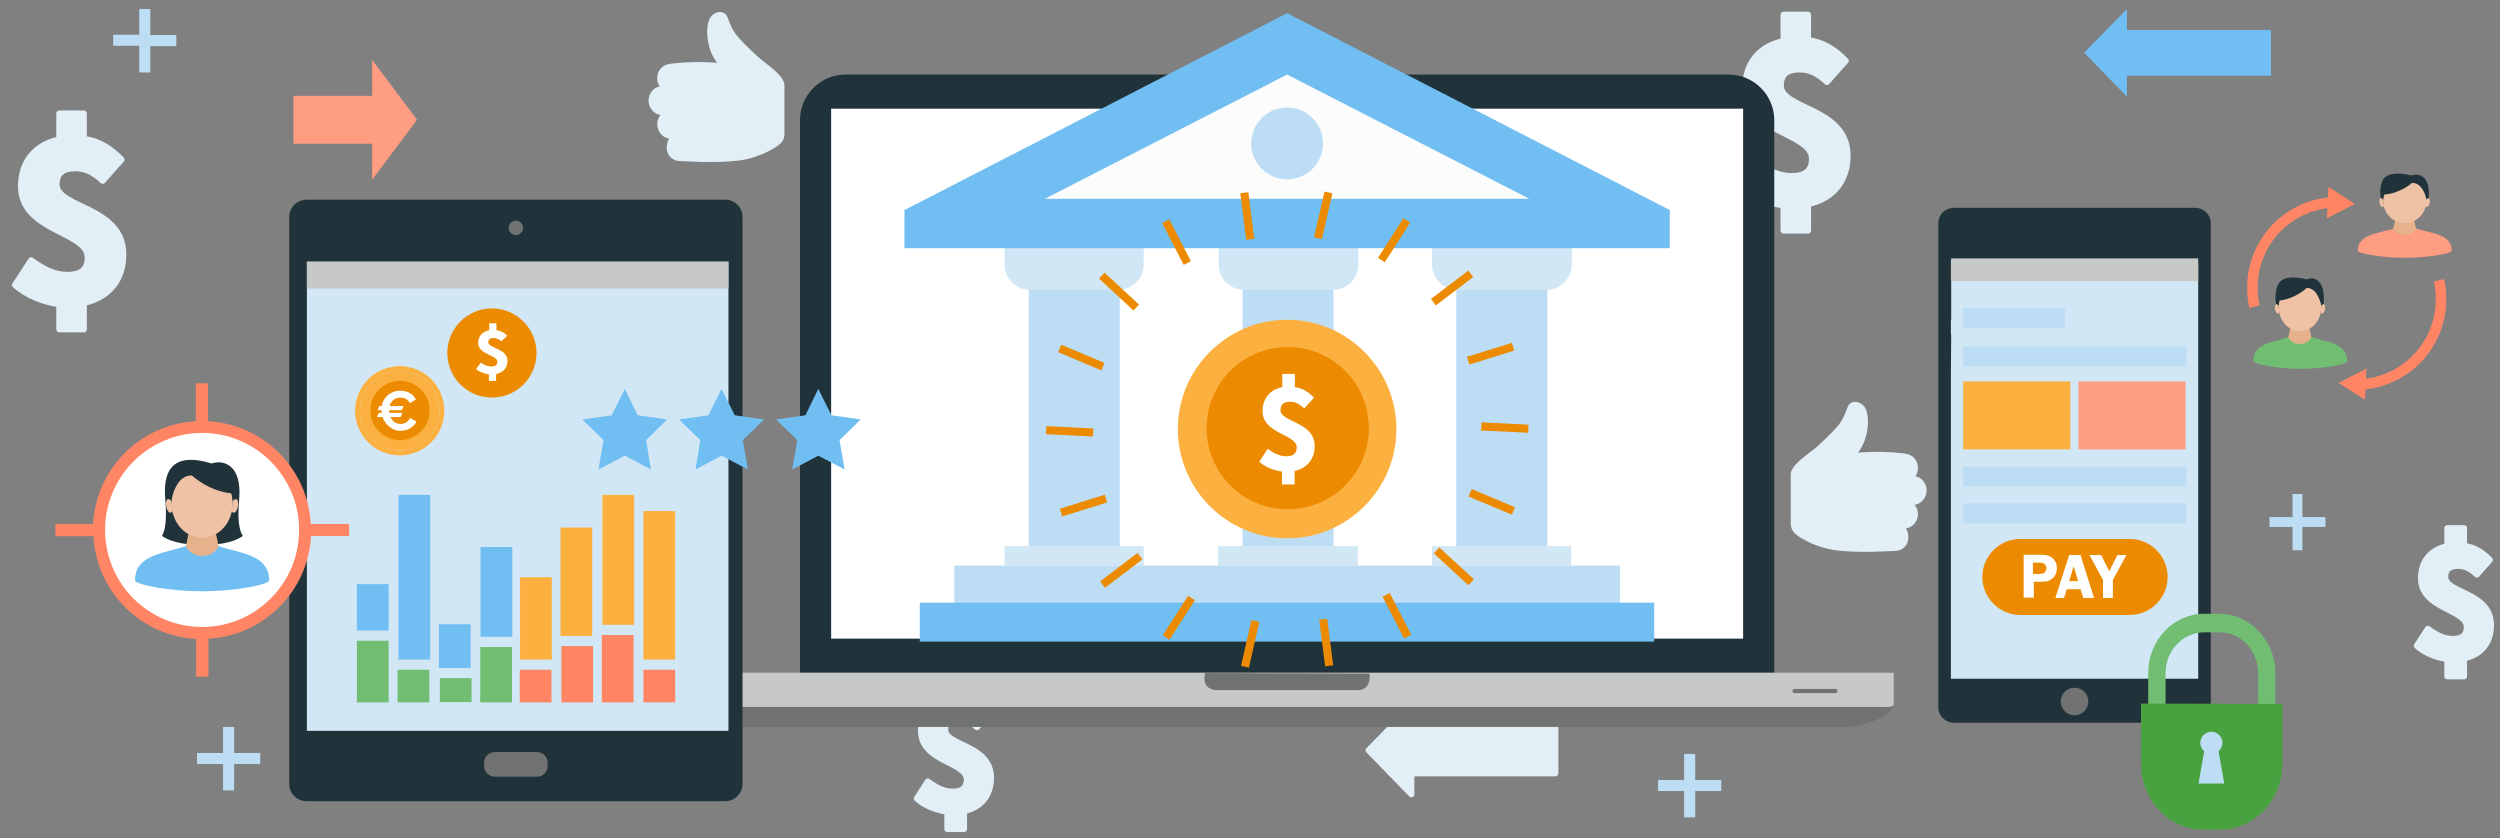 <?xml version="1.0" encoding="utf-8"?>
<!-- Generator: Adobe Illustrator 21.1.0, SVG Export Plug-In . SVG Version: 6.00 Build 0)  -->
<svg version="1.1" xmlns="http://www.w3.org/2000/svg" xmlns:xlink="http://www.w3.org/1999/xlink" x="0px" y="0px"
	 viewBox="0 0 835 280" style="enable-background:new 0 0 835 280;" xml:space="preserve">
<rect x="0" y="0" width="835" height="280" fill="#808080" stroke="none"/>
<style type="text/css">
	.st0{fill:#E2EFF7;stroke:#E2EFF7;stroke-width:2;stroke-linecap:round;stroke-linejoin:round;stroke-miterlimit:10;}
	.st1{fill:#707372;}
	.st2{fill:#C7C9C7;}
	.st3{fill:url(#SVGID_1_);}
	.st4{fill:#21333A;}
	.st5{fill:#FFFFFF;}
	.st6{fill:#D1E7F5;}
	.st7{fill:#BDDDF4;}
	.st8{fill:#70BEF2;}
	.st9{fill:#FCFCFD;}
	.st10{fill-rule:evenodd;clip-rule:evenodd;fill:#21333A;}
	.st11{fill-rule:evenodd;clip-rule:evenodd;fill:#D1E7F5;}
	.st12{fill-rule:evenodd;clip-rule:evenodd;fill:#C7C9C7;}
	.st13{fill-rule:evenodd;clip-rule:evenodd;fill:#707372;}
	.st14{fill:#FBB040;}
	.st15{fill:#FF9D83;}
	.st16{fill:#ED8B00;}
	.st17{fill:#FF8564;}
	.st18{fill:#71BE72;}
	.st19{fill:#48A23F;}
	.st20{fill:#E6B28B;}
	.st21{fill:#EFC2A6;}
	.st22{fill:none;stroke:#FF8564;stroke-width:3.5;stroke-miterlimit:10;}
</style>
<g id="design">
</g>
<g id="color_palette">
	<g>
		<path class="st0" d="M326.3,242.9c-2.1-1.9-3.9-2.9-6.3-2.9c-2.8,0-4.3,1.1-4.3,3.7c0,5.5,15.3,5,15.3,16.1c0,5.6-3.1,9.9-9,11.1
			v6h-5.6v-5.8c-3.4-0.4-7.5-1.9-10.2-4.4l3.7-5.7c3,2.2,5.5,3.4,8.3,3.4c3.2,0,4.7-1.3,4.7-4c0-6-15.3-5.9-15.3-16.3
			c0-5.7,3.4-9.6,8.8-10.7v-6h5.6v5.9c3.7,0.5,6.4,2.4,8.6,4.7L326.3,242.9z"/>
	</g>
	<polygon class="st0" points="457.1,250.6 471.4,236 471.4,243 519.5,243 519.5,258.3 471.4,258.3 471.4,265.3 	"/>
	<g>
		<path class="st0" d="M610.2,27.4c-3-2.8-5.7-4.2-9.2-4.2c-4,0-6.2,1.6-6.2,5.4c0,8,22.3,7.3,22.3,23.4c0,8.1-4.5,14.3-13.2,16.2
			V77h-8.2v-8.4c-5-0.6-10.9-2.8-14.8-6.4l5.4-8.3c4.3,3.2,8,4.9,12.1,4.9c4.7,0,6.8-1.9,6.8-5.8c0-8.7-22.3-8.5-22.3-23.7
			c0-8.3,4.9-14,12.8-15.6V4.9h8.2v8.5c5.4,0.7,9.3,3.5,12.6,6.9L610.2,27.4z"/>
	</g>
	<g>
		<path class="st0" d="M827.3,191.9c-2.1-1.9-3.9-2.9-6.3-2.9c-2.8,0-4.3,1.1-4.3,3.7c0,5.5,15.3,5,15.3,16.1c0,5.6-3.1,9.9-9,11.1
			v6h-5.6v-5.8c-3.4-0.4-7.5-1.9-10.2-4.4l3.7-5.7c3,2.2,5.5,3.4,8.3,3.4c3.2,0,4.7-1.3,4.7-4c0-6-15.3-5.9-15.3-16.3
			c0-5.7,3.4-9.6,8.8-10.7v-6h5.6v5.9c3.7,0.5,6.4,2.4,8.6,4.7L827.3,191.9z"/>
	</g>
	<g>
		<path class="st0" d="M252.5,19.7c-2.8-2.5-6.2-5.8-7.7-7.9c-1.6-2.3-1.9-3.6-2.8-5.8c-0.6-1.6-3.4-1.3-4.3,1.2
			c-1.1,3-0.7,10.9,4.5,15.1c-9.3-1.3-18.3,0-18.3,0c-2.2,0.3-3.4,1.9-3.4,3.8c0,1.9,1.1,3.2,3.4,3.4h2.5v0.3h-5.4
			c-1.9,0-3.4,1.9-3.4,3.8c0,1.9,1.5,3.8,3.4,3.8h5.4v0.3h-2.5c-1.9,0-3.4,1.9-3.4,3.8c0,1.9,1.5,3.8,3.4,3.8h2.5v0.3l0,0
			c-1.9,0-2.7,1.9-2.7,3.8s1.5,3.4,3.4,3.4c1.4,0,12.1,0.9,20.4-0.3c5.4-0.8,10.8-3.7,12.5-5.3c0.7-0.6,1-1.5,1-2.4V28.3
			C260.5,25.4,255,22,252.5,19.7z"/>
	</g>
	<g>
		<path class="st0" d="M599.1,158.3v16.7c0,0.9,0.4,1.7,1,2.4c1.7,1.6,7.1,4.5,12.5,5.3c8.3,1.2,19,0.3,20.4,0.3
			c1.9,0,3.4-1.5,3.4-3.4s-0.8-3.8-2.7-3.8l0,0v-0.3h2.5c1.9,0,3.4-1.9,3.4-3.8s-1.5-3.8-3.4-3.8h-2.5v-0.3h5.4
			c1.9,0,3.4-1.9,3.4-3.8s-1.5-3.8-3.4-3.8h-5.4v-0.3h2.5c2.4-0.2,3.4-1.5,3.4-3.4c0-1.9-1.2-3.5-3.4-3.8c0,0-9.1-1.3-18.3,0
			c5.2-4.2,5.6-12.1,4.5-15.1c-0.9-2.5-3.7-2.8-4.3-1.2c-0.9,2.1-1.1,3.4-2.8,5.8c-1.5,2.1-5,5.4-7.7,7.9
			C605.1,152.1,599.5,155.5,599.1,158.3z"/>
	</g>
	<g>
		<g>
			<g>
				<g>
					<g>
						<path class="st1" d="M227.5,234.2c0,0-2.5,4.7,15.3,8.6h373.7c0,0,12.5-0.8,15.8-6.7l0-3.2L227.5,234.2z"/>
						<path class="st2" d="M227.6,224.7h404.9v10.4c0,0,0.6,1.4-4.2,1H231.4c0,0-3.7,1-4.1-1.4L227.6,224.7z"/>
						<path class="st1" d="M613.7,230.8c0,0.4-0.3,0.7-0.6,0.7h-13.8c-0.3,0-0.6-0.3-0.6-0.7l0,0c0-0.4,0.3-0.7,0.6-0.7h13.8
							C613.4,230.1,613.7,230.4,613.7,230.8L613.7,230.8z"/>
					</g>
					<path class="st1" d="M402.5,224.8c0,0-1.6,5.2,3.6,5.7h47c0,0,5,0.6,4.3-5.5L402.5,224.8z"/>
					<g>
						<linearGradient id="SVGID_1_" gradientUnits="userSpaceOnUse" x1="457.205" y1="225.097" x2="457.205" y2="224.975">
							<stop  offset="2.439020e-02" style="stop-color:#5F6767"/>
							<stop  offset="0.476" style="stop-color:#676B6C"/>
							<stop  offset="0.514" style="stop-color:#717576"/>
							<stop  offset="0.619" style="stop-color:#878A8B"/>
							<stop  offset="0.72" style="stop-color:#949899"/>
							<stop  offset="0.811" style="stop-color:#999C9D"/>
						</linearGradient>
						<path class="st3" d="M457.2,225.1V225h0C457.2,225,457.2,225.1,457.2,225.1z"/>
					</g>
				</g>
			</g>
			<path class="st4" d="M592.6,224.7V40.1c0-8.4-6.9-15.2-15.2-15.2H282.4c-8.4,0-15.2,6.9-15.2,15.2v184.5H592.6z"/>
			<rect x="277.6" y="36.3" class="st5" width="304.6" height="177"/>
		</g>
		<g>
			<g>
				<path class="st6" d="M382,197"/>
				<rect x="343.6" y="85.5" class="st7" width="30.4" height="97.5"/>
				<path class="st6" d="M453.5,197"/>
				<rect x="415" y="85.5" class="st7" width="30.4" height="97.5"/>
				<path class="st6" d="M524.8,197"/>
				<rect x="486.4" y="85.5" class="st7" width="30.4" height="97.5"/>
				<path class="st6" d="M335.5,81.4v6.9c0,4.7,3.8,8.5,8.5,8.5h29.5c4.7,0,8.5-3.8,8.5-8.5v-6.9H335.5z M335.5,81.4"/>
				<path class="st6" d="M407,81.4v6.9c0,4.7,3.8,8.5,8.5,8.5h29.7c4.7,0,8.5-3.8,8.5-8.5v-6.9H407z M407,81.4"/>
				<path class="st6" d="M478.3,81.4v6.9c0,4.7,3.8,8.5,8.5,8.5h29.7c4.7,0,8.5-3.8,8.5-8.5v-6.9H478.3z M478.3,81.4"/>
				<polygon class="st8" points="557.4,70 429.9,4.4 302.4,70 302.1,70 302.1,70.1 302,70.1 302.1,70.1 302.1,82.9 557.7,82.9 
					557.7,70 				"/>
				<path class="st9" d="M349,66.4l80.9-41.5l80.9,41.5H349z M349,66.4"/>
				<rect x="318.7" y="188.9" class="st7" width="222.4" height="13"/>
				<rect x="307.2" y="201.3" class="st8" width="245.3" height="13"/>
				<rect x="335.5" y="182.4" class="st6" width="46.5" height="6.7"/>
				<rect x="406.8" y="182.4" class="st6" width="46.7" height="6.7"/>
				<rect x="478.3" y="182.4" class="st6" width="46.5" height="6.7"/>
			</g>
			<circle class="st7" cx="429.9" cy="47.9" r="12"/>
		</g>
	</g>
	<g>
		<path class="st10" d="M738.4,236.3c0,2.8-2.3,5.1-5.2,5.1h-80.6c-2.8,0-5.2-2.3-5.2-5.1V74.5c0-2.8,2.3-5.1,5.2-5.1h80.6
			c2.8,0,5.2,2.3,5.2,5.1V236.3z"/>
		<polygon class="st11" points="730.1,88.4 727.9,88.4 723.8,88.4 719,88.4 715.1,88.4 714.8,88.4 709.5,88.4 696.2,88.4 
			691.6,88.4 686.8,88.4 682.4,88.4 675.8,88.4 671.6,88.4 658.6,88.4 658.2,88.4 654,88.4 651.7,88.4 651.7,106.7 651.6,106.7 
			651.6,111.7 651.7,111.7 651.6,125.3 651.6,125.3 651.6,141.8 651.6,141.8 651.6,145.9 651.6,145.9 651.6,186.8 651.6,186.8 
			651.6,190.5 651.6,190.5 651.6,209.4 651.6,209.4 651.6,214.4 651.6,214.4 651.6,226.7 651.9,226.7 656.2,226.7 665.7,226.7 
			671,226.7 671,226.7 671.6,226.7 675.1,226.7 675.8,226.7 679.9,226.7 680.5,226.7 684.1,226.7 696.7,226.7 696.9,226.7 
			701.4,226.7 712.5,226.7 717.1,226.7 718.1,226.7 723.6,226.7 734.2,226.7 734.2,215.4 734.2,207.9 734.2,206.1 734.2,203.8 
			734.2,199.3 734.2,197.4 734.2,192.4 734.2,145.9 734.2,141.8 734.2,131 734.2,125.3 734.2,100.9 734.2,96.3 734.2,88.4 		"/>
		<polygon class="st12" points="651.6,86.3 651.6,86.4 651.7,86.4 651.6,87.3 651.6,88.3 651.6,88.3 651.6,88.6 651.6,88.6 
			651.6,91.1 651.6,91.1 651.6,91.4 651.6,91.4 651.6,92.5 651.6,92.5 651.6,92.9 651.6,92.9 651.6,93.7 651.6,93.9 734.2,93.9 
			734.2,86.3 		"/>
		<circle class="st13" cx="692.9" cy="234.3" r="4.6"/>
		<rect x="655.7" y="102.8" class="st7" width="34" height="6.7"/>
		<rect x="655.7" y="115.7" class="st7" width="74.5" height="6.7"/>
		<rect x="655.7" y="168.1" class="st7" width="74.5" height="6.7"/>
		<rect x="655.7" y="155.8" class="st7" width="74.5" height="6.7"/>
		<g>
			<g>
				<rect x="655.7" y="127.4" class="st14" width="35.8" height="22.7"/>
			</g>
			<g>
				<rect x="694.2" y="127.4" class="st15" width="35.8" height="22.7"/>
			</g>
		</g>
		<g>
			<path class="st16" d="M724,192.7c0,7-5.7,12.7-12.7,12.7h-36.5c-7,0-12.7-5.7-12.7-12.7l0,0c0-7,5.7-12.7,12.7-12.7h36.5
				C718.3,180,724,185.7,724,192.7L724,192.7z"/>
			<g>
				<path class="st5" d="M679.3,194.3v5.3h-3.4v-14.3h5.6c1.3,0,2.2,0.1,2.9,0.4c0.7,0.3,1.3,0.7,1.8,1.4c0.5,0.7,0.8,1.5,0.8,2.5
					c0,0.7-0.1,1.4-0.4,2.1c-0.3,0.7-0.7,1.2-1.2,1.6c-0.5,0.4-1,0.6-1.5,0.8c-0.5,0.1-1.2,0.2-2.2,0.2H679.3z M679.1,191.7h2.2
					c0.8,0,1.4-0.2,1.7-0.6c0.3-0.4,0.5-0.8,0.5-1.3c0-0.6-0.2-1-0.6-1.4c-0.4-0.3-0.9-0.5-1.7-0.5h-2.2V191.7z"/>
				<path class="st5" d="M694.9,185.4l4.5,14.3h-3.6l-0.9-2.9h-4.6l-0.9,2.9h-2.9l4.6-14.3H694.9z M691.1,194.1h3l-1.5-5
					L691.1,194.1z"/>
				<path class="st5" d="M710.2,185.4l-4.5,8.3v6h-3.3v-6l-4.5-8.3h3.9l2.7,5.4l2.7-5.4H710.2z"/>
			</g>
		</g>
	</g>
	<g>
		<path class="st10" d="M248,261.9c0,3.1-2.6,5.7-5.8,5.7H102.4c-3.2,0-5.8-2.6-5.8-5.7V72.4c0-3.1,2.6-5.7,5.8-5.7h139.8
			c3.2,0,5.8,2.6,5.8,5.7V261.9z"/>
		<polygon class="st11" points="236.3,87.4 232.6,87.4 225.5,87.4 217.4,87.4 210.7,87.4 210.2,87.4 201.2,87.4 178.5,87.4 
			170.6,87.4 162.5,87.4 155,87.4 143.6,87.4 136.6,87.4 114.4,87.4 113.6,87.4 106.6,87.4 102.5,87.4 102.5,108.2 102.5,108.2 
			102.5,113.8 102.5,113.8 102.5,129.2 102.5,129.2 102.5,147.9 102.5,147.9 102.5,152.5 102.5,152.5 102.5,198.9 102.5,198.9 
			102.5,203.1 102.5,203.1 102.5,224.5 102.5,224.5 102.5,230.1 102.5,230.1 102.5,244.1 103,244.1 110.3,244.1 126.4,244.1 
			135.6,244.1 135.6,244.1 136.6,244.1 142.5,244.1 143.6,244.1 150.6,244.1 151.6,244.1 157.8,244.1 179.2,244.1 179.6,244.1 
			187.3,244.1 206.3,244.1 214.1,244.1 215.8,244.1 225.2,244.1 243.3,244.1 243.3,231.3 243.3,222.7 243.3,220.7 243.3,218.1 
			243.3,213 243.3,210.9 243.3,205.2 243.3,152.5 243.3,147.9 243.3,135.7 243.3,129.2 243.3,101.6 243.3,96.4 243.3,87.4 		"/>
		<polygon class="st12" points="102.5,87.4 102.5,87.5 102.5,87.5 102.5,88.5 102.5,89.8 102.5,89.8 102.5,90.1 102.5,90.1 
			102.5,93.2 102.5,93.2 102.5,93.5 102.5,93.5 102.5,94.9 102.5,94.9 102.5,95.2 102.5,95.2 102.5,96.3 102.5,96.4 243.3,96.4 
			243.3,87.4 		"/>
		<circle class="st13" cx="172.3" cy="76.1" r="2.4"/>
		<path class="st13" d="M179.4,259.4h-14.2c-1.9,0-3.5-1.6-3.5-3.5v-1.2c0-1.9,1.6-3.5,3.5-3.5h14.2c1.9,0,3.5,1.6,3.5,3.5v1.2
			C182.9,257.8,181.3,259.4,179.4,259.4z"/>
	</g>
	<g>
		<g>
			<polygon class="st8" points="126.4,195.1 125,195.1 119.2,195.1 119.2,210.6 125,210.6 126.4,210.6 129.8,210.6 129.8,195.1 			
				"/>
			<polygon class="st8" points="137.8,165.3 136.5,165.3 133.1,165.3 133.1,220.3 136.5,220.3 137.8,220.3 143.7,220.3 143.7,165.3 
							"/>
			<polygon class="st8" points="151.4,208.5 150,208.5 146.6,208.5 146.6,223.1 150,223.1 151.4,223.1 157.2,223.1 157.2,208.5 			
				"/>
			<polygon class="st8" points="165.3,182.7 163.9,182.7 160.5,182.7 160.5,212.7 163.9,212.7 165.3,212.7 171.1,212.7 171.1,182.7 
							"/>
			<polygon class="st14" points="178.4,192.8 177.1,192.8 173.7,192.8 173.7,220.3 177.1,220.3 178.4,220.3 184.3,220.3 
				184.3,192.8 			"/>
			<polygon class="st14" points="192,176.2 190.6,176.2 187.2,176.2 187.2,212.4 190.6,212.4 192,212.4 197.8,212.4 197.8,176.2 			
				"/>
			<polygon class="st14" points="206,165.3 204.6,165.3 201.2,165.3 201.2,208.7 204.6,208.7 206,208.7 211.8,208.7 211.8,165.3 			
				"/>
			<polygon class="st14" points="219.7,170.7 218.3,170.7 214.9,170.7 214.9,220.3 218.3,220.3 219.7,220.3 225.5,220.3 
				225.5,170.7 			"/>
		</g>
		<rect x="214.9" y="223.7" class="st17" width="10.6" height="10.9"/>
		<rect x="201" y="212.1" class="st17" width="10.6" height="22.5"/>
		<rect x="187.5" y="215.8" class="st17" width="10.6" height="18.8"/>
		<rect x="173.6" y="223.7" class="st17" width="10.6" height="10.9"/>
		<rect x="160.4" y="216.1" class="st18" width="10.6" height="18.5"/>
		<rect x="146.9" y="226.5" class="st18" width="10.6" height="8"/>
		<rect x="132.8" y="223.7" class="st18" width="10.6" height="10.9"/>
		<rect x="119.2" y="214" class="st18" width="10.6" height="20.6"/>
	</g>
	<g>
		<g>
			<g>
				<g>
					<g>
						<g id="XMLID_3_">
							<g>
								<path class="st14" d="M133.5,122.3c8.2,0,14.9,6.7,14.9,14.9c0,8.2-6.7,14.9-14.9,14.9s-14.9-6.7-14.9-14.9
									C118.6,129,125.3,122.3,133.5,122.3z M146.8,137.2c0-7.3-6-13.3-13.3-13.3s-13.3,6-13.3,13.3c0,7.3,6,13.3,13.3,13.3
									S146.8,144.5,146.8,137.2z"/>
								<path class="st14" d="M133.5,123.9c7.3,0,13.3,6,13.3,13.3c0,7.3-6,13.3-13.3,13.3s-13.3-6-13.3-13.3
									C120.2,129.9,126.2,123.9,133.5,123.9z"/>
							</g>
							<g>
							</g>
						</g>
					</g>
					<circle class="st16" cx="133.6" cy="137.1" r="9.9"/>
					<g>
						<path class="st5" d="M127.5,135.5c0.1-0.7,0.4-1.3,0.7-1.9c0.4-0.6,0.8-1.1,1.3-1.6c0.5-0.5,1.2-0.8,1.9-1.1
							c0.7-0.3,1.5-0.4,2.4-0.4c1.2,0,2.2,0.3,3.1,0.8c0.9,0.5,1.5,1.2,2,2.1l-2,1.3c-0.2-0.4-0.4-0.7-0.6-0.9
							c-0.2-0.3-0.5-0.5-0.8-0.6c-0.3-0.1-0.6-0.3-0.9-0.3c-0.3-0.1-0.6-0.1-0.9-0.1c-0.5,0-0.9,0.1-1.3,0.2c-0.4,0.1-0.7,0.3-1,0.6
							c-0.3,0.3-0.5,0.5-0.8,0.9c-0.2,0.3-0.4,0.7-0.5,1.1h4.7l-0.6,1.4H130v0.2c0,0.3,0,0.5,0.1,0.7h4.3l-0.6,1.4h-3.4
							c0.3,0.7,0.8,1.2,1.4,1.7c0.6,0.4,1.3,0.6,2,0.6c0.3,0,0.6,0,0.9-0.1c0.3-0.1,0.6-0.2,0.9-0.4c0.3-0.2,0.6-0.4,0.8-0.6
							c0.2-0.3,0.4-0.6,0.6-0.9l2.1,1.2c-0.2,0.5-0.5,0.9-0.9,1.3c-0.4,0.4-0.8,0.7-1.3,1c-0.5,0.3-1,0.5-1.6,0.6
							c-0.6,0.1-1.1,0.2-1.6,0.2c-0.7,0-1.4-0.1-2-0.4c-0.6-0.2-1.2-0.6-1.7-1c-0.5-0.4-1-0.9-1.3-1.4c-0.4-0.6-0.7-1.1-0.9-1.8
							h-1.9l0.6-1.4h1c0-0.3-0.1-0.5-0.1-0.8v-0.1h-1.3l0.6-1.4H127.5z"/>
					</g>
				</g>
			</g>
		</g>
	</g>
	<polygon class="st8" points="696.1,17.6 710.4,3 710.4,10 758.5,10 758.5,25.3 710.4,25.3 710.4,32.3 	"/>
	<polygon class="st15" points="124.3,60 124.3,48 98,48 98,32 124.3,32 124.3,20 139.3,40 	"/>
	<g>
		<polygon class="st8" points="208.7,129.9 213,138.7 222.8,140.1 215.8,147 217.4,156.8 208.7,152.2 199.9,156.8 201.6,147 
			194.5,140.1 204.3,138.7 		"/>
		<polygon class="st8" points="241,129.9 245.4,138.7 255.2,140.1 248.1,147 249.8,156.8 241,152.2 232.3,156.8 233.9,147 
			226.8,140.1 236.6,138.7 		"/>
		<polygon class="st8" points="273.3,129.9 277.7,138.7 287.5,140.1 280.4,147 282.1,156.8 273.3,152.2 264.6,156.8 266.3,147 
			259.2,140.1 269,138.7 		"/>
	</g>
	<g>
		<path class="st7" d="M46.5,24.1v-8.8h-8.7v-3.7h8.7V3h3.7v8.7h8.7v3.7h-8.7v8.8H46.5z"/>
	</g>
	<g>
		<path class="st7" d="M765.7,183.8V176h-7.7v-3.3h7.7V165h3.3v7.7h7.7v3.3H769v7.8H765.7z"/>
	</g>
	<g>
		<path class="st7" d="M562.5,273v-8.8h-8.7v-3.7h8.7v-8.7h3.7v8.7h8.7v3.7h-8.7v8.8H562.5z"/>
	</g>
	<g>
		<path class="st7" d="M74.5,264v-8.8h-8.7v-3.7h8.7v-8.7h3.7v8.7h8.7v3.7h-8.7v8.8H74.5z"/>
	</g>
	<g>
		<path class="st18" d="M741.3,205l-5.2,0c-10.2,0-18.6,8.9-18.6,19.8l0,15l5.8,0l0-15c0-7.5,5.8-13.6,12.9-13.6l5.2,0
			c7.1,0,12.8,6.1,12.8,13.6l0,15l5.8,0l0-15C759.9,213.9,751.5,205,741.3,205z"/>
		<path class="st19" d="M715.1,235l0,20.1c0,12.1,9.3,22,20.7,22l5.8,0c11.4,0,20.7-9.9,20.7-21.9l0-20.1L715.1,235z"/>
		<path class="st7" d="M742.9,261.7l-1.9-10.8c0.8-0.7,1.3-1.7,1.3-2.8c0-2-1.7-3.7-3.7-3.7c-2,0-3.7,1.7-3.7,3.7
			c0,1.1,0.5,2.1,1.3,2.8l-1.9,10.8L742.9,261.7z"/>
	</g>
	<g>
		<g>
			<g>
				<g>
					<g>
						<g>
							<path class="st14" d="M429.9,106.8c-20.1,0-36.5,16.4-36.5,36.5c0,20.1,16.4,36.5,36.5,36.5c20.1,0,36.5-16.4,36.5-36.5
								C466.4,123.2,450,106.8,429.9,106.8z"/>
						</g>
						<circle class="st16" cx="430.1" cy="143" r="27.1"/>
					</g>
				</g>
			</g>
		</g>
		<g>
			<g>
				
					<rect x="415.3" y="64.2" transform="matrix(0.992 -0.125 0.125 0.992 -5.742 52.76)" class="st16" width="2.7" height="15.7"/>
				<rect x="391.6" y="73" transform="matrix(0.889 -0.458 0.458 0.889 6.593 188.965)" class="st16" width="2.7" height="15.7"/>
				
					<rect x="372.4" y="89.4" transform="matrix(0.679 -0.734 0.734 0.679 48.591 305.683)" class="st16" width="2.7" height="15.7"/>
				
					<rect x="360" y="111.4" transform="matrix(0.388 -0.921 0.921 0.388 111.127 405.95)" class="st16" width="2.7" height="15.7"/>
				
					<rect x="355.9" y="136.3" transform="matrix(4.927084e-02 -0.999 0.999 4.927084e-02 195.651 493.845)" class="st16" width="2.7" height="15.7"/>
				
					<rect x="354" y="167.6" transform="matrix(0.955 -0.297 0.297 0.955 -33.844 114.984)" class="st16" width="15.7" height="2.7"/>
				
					<rect x="366.8" y="189.3" transform="matrix(0.796 -0.605 0.605 0.796 -39.064 265.404)" class="st16" width="15.7" height="2.7"/>
				
					<rect x="497.1" y="159.9" transform="matrix(0.387 -0.922 0.922 0.387 150.694 562.285)" class="st16" width="2.7" height="15.7"/>
				
					<rect x="501.2" y="135" transform="matrix(4.854929e-02 -0.999 0.999 4.854929e-02 335.504 637.921)" class="st16" width="2.7" height="15.7"/>
				
					<rect x="490.1" y="116.7" transform="matrix(0.955 -0.296 0.296 0.955 -12.617 152.783)" class="st16" width="15.7" height="2.7"/>
				
					<rect x="477.3" y="94.9" transform="matrix(0.796 -0.605 0.605 0.796 40.581 313.091)" class="st16" width="15.7" height="2.7"/>
				
					<rect x="457.8" y="78.9" transform="matrix(0.541 -0.841 0.841 0.541 146.222 428.44)" class="st16" width="15.7" height="2.7"/>
				
					<rect x="434" y="70.4" transform="matrix(0.222 -0.975 0.975 0.222 273.912 486.796)" class="st16" width="15.7" height="2.7"/>
			</g>
			<g>
				
					<rect x="441.6" y="206.8" transform="matrix(0.992 -0.126 0.126 0.992 -23.508 57.483)" class="st16" width="2.7" height="15.7"/>
				
					<rect x="465.2" y="198" transform="matrix(0.889 -0.458 0.458 0.889 -42.477 236.325)" class="st16" width="2.7" height="15.7"/>
				
					<rect x="484.4" y="181.6" transform="matrix(0.678 -0.735 0.735 0.678 17.003 417.741)" class="st16" width="2.7" height="15.7"/>
				
					<rect x="386" y="205.1" transform="matrix(0.541 -0.841 0.841 0.541 7.032 425.87)" class="st16" width="15.7" height="2.7"/>
				
					<rect x="409.8" y="213.5" transform="matrix(0.221 -0.975 0.975 0.221 115.782 574.778)" class="st16" width="15.7" height="2.7"/>
			</g>
		</g>
		<g>
			<path class="st5" d="M435.6,136.4c-1.5-1.4-2.9-2.2-4.7-2.2c-2.1,0-3.2,0.8-3.2,2.8c0,4.1,11.4,3.8,11.4,12
				c0,4.1-2.3,7.3-6.7,8.3v4.5h-4.2v-4.3c-2.5-0.3-5.6-1.4-7.6-3.3l2.8-4.3c2.2,1.6,4.1,2.5,6.2,2.5c2.4,0,3.5-1,3.5-3
				c0-4.4-11.4-4.4-11.4-12.1c0-4.2,2.5-7.2,6.6-8v-4.4h4.2v4.4c2.8,0.4,4.7,1.8,6.4,3.5L435.6,136.4z"/>
		</g>
	</g>
	<g>
		<path class="st0" d="M34.3,60.4c-3-2.8-5.7-4.2-9.2-4.2c-4,0-6.2,1.6-6.2,5.4c0,8,22.3,7.3,22.3,23.4c0,8.1-4.5,14.3-13.2,16.2
			v8.8h-8.2v-8.4C14.9,101,9,98.8,5,95.2l5.4-8.3c4.3,3.2,8,4.9,12.1,4.9c4.7,0,6.8-1.9,6.8-5.8C29.3,77.2,7,77.4,7,62.2
			c0-8.3,4.9-14,12.8-15.6v-8.7H28v8.5c5.4,0.7,9.3,3.5,12.6,6.9L34.3,60.4z"/>
	</g>
	<g>
		<g id="XMLID_18_">
			<g>
				<path class="st16" d="M164.3,104.6c7.3,0,13.3,6,13.3,13.3s-6,13.3-13.3,13.3c-7.3,0-13.3-6-13.3-13.3S157,104.6,164.3,104.6z"
					/>
				<path class="st16" d="M177.6,117.9c0-7.3-6-13.3-13.3-13.3c-7.3,0-13.3,6-13.3,13.3s6,13.3,13.3,13.3
					C171.6,131.2,177.6,125.3,177.6,117.9z M164.3,103c8.2,0,14.9,6.7,14.9,14.9c0,8.2-6.7,14.9-14.9,14.9
					c-8.2,0-14.9-6.7-14.9-14.9C149.4,109.7,156.1,103,164.3,103z"/>
			</g>
			<g>
			</g>
		</g>
		<path class="st16" d="M164.3,104.3c-7.5,0-13.7,6.1-13.7,13.7c0,7.5,6.1,13.7,13.7,13.7s13.7-6.1,13.7-13.7
			C178,110.4,171.8,104.3,164.3,104.3z"/>
		<g>
			<path class="st5" d="M167.5,114c-0.9-0.7-1.6-1.1-2.6-1.1c-1.2,0-1.8,0.4-1.8,1.4c0,2.1,6.4,2,6.4,6.3c0,2.2-1.3,3.8-3.8,4.3v2.3
				h-2.4V125c-1.4-0.2-3.1-0.7-4.3-1.7l1.6-2.2c1.2,0.9,2.3,1.3,3.5,1.3c1.4,0,2-0.5,2-1.6c0-2.3-6.4-2.3-6.4-6.3
				c0-2.2,1.4-3.7,3.7-4.2V108h2.4v2.3c1.6,0.2,2.7,0.9,3.6,1.8L167.5,114z"/>
		</g>
	</g>
	<g>
		<path class="st17" d="M116.5,175h-12.7c-1-18.5-15.8-33.3-34.3-34.3V128h-4.1v12.7c-18.5,1-33.3,15.8-34.3,34.3H18.5v4.1h12.7
			c1,18.5,15.8,33.3,34.3,34.3V226h4.1v-12.7c18.5-1,33.3-15.8,34.3-34.3h12.7V175z"/>
		<g id="XMLID_1_">
			<g>
				<path class="st5" d="M67.5,144.6c17.8,0,32.4,14.5,32.4,32.4s-14.5,32.4-32.4,32.4S35.1,194.9,35.1,177S49.7,144.6,67.5,144.6z"
					/>
			</g>
			<g>
			</g>
		</g>
		<g>
			<path class="st4" d="M79.9,166.7c1-12.2-6-13.1-9.2-11.9c-14.1-4.3-16.2,3.6-15.5,11.9c0.3,3.4,0.6,9.4-1.1,12.3
				c3.6,2.5,9.2,3,13.5,3c4.2,0,9.9-0.4,13.5-3C79.2,176.1,79.6,170.1,79.9,166.7z"/>
			<path id="XMLID_238_" class="st8" d="M73,182.4l-5.5,0.2l-5.5-0.2c-7,2.4-16.9,2.8-16.9,11.4c0,1.5,11.6,3.7,22.4,3.7
				c10.8,0,22.4-2.2,22.4-3.7C89.9,185.2,80,184.8,73,182.4z"/>
			<path id="XMLID_236_" class="st20" d="M73,182.4l-0.9-4.4h-4.5H63l-0.9,4.4c0,0,1.3,3.3,5.5,3.3C71.7,185.7,73,182.4,73,182.4z"
				/>
			<ellipse id="XMLID_234_" class="st21" cx="67.5" cy="168.2" rx="10.2" ry="11.4"/>
			<path id="XMLID_233_" class="st4" d="M60.7,157.6c2.7-2.3,9.2-3.5,13.1-0.5c3.6,2.8,3.7,7.7,3.7,7.7c-7.9-0.7-13.4-6-13.4-6
				c-5.2-0.2-6.7,7.4-6.7,7.4S56.4,161.2,60.7,157.6z"/>
			<path id="XMLID_232_" class="st21" d="M77.7,167.4c0,0,1.1-1.3,1.6-0.4c0.7,1.3-0.1,4-1,4.2c-0.4,0.1-0.9-0.2-0.9-0.2L77.7,167.4
				z"/>
			<path id="XMLID_226_" class="st21" d="M57.3,167.4c0,0-1.1-1.3-1.6-0.4c-0.7,1.3,0.1,4,1,4.2c0.4,0.1,0.9-0.2,0.9-0.2L57.3,167.4
				z"/>
		</g>
	</g>
	<g>
		<g id="XMLID_2_">
			<g id="XMLID_5_">
				<path id="XMLID_16_" class="st15" d="M807,76.4l-3.8,0.1l-3.8-0.1c-4.9,1.5-11.9,1.8-11.9,7.3c0,1,8.1,2.4,15.7,2.4
					c7.6,0,15.7-1.4,15.7-2.4C818.9,78.2,812,77.9,807,76.4z"/>
				<path id="XMLID_14_" class="st20" d="M807,76.4l-0.7-2.8h-3.2H800l-0.7,2.8c0,0,0.9,2.1,3.8,2.1C806.1,78.5,807,76.4,807,76.4z"
					/>
				<path id="XMLID_13_" class="st4" d="M805.4,58.6c0,0-7.9-2.2-9.6,1.7c-1,2.1-1,4.8-0.3,6.8c0.9,2.6,3.8,4.6,7.7,4.6l0,0h0l0,0h0
					c4,0,7.7-2.2,8-5.5C811.8,58.4,807.7,57.8,805.4,58.6z"/>
				<ellipse id="XMLID_11_" class="st21" cx="803.2" cy="67.2" rx="7.2" ry="7.3"/>
				<path id="XMLID_10_" class="st4" d="M808,60.4c-1.9-1.5-6.5-2.3-9.2-0.3c-2.5,1.8-2.6,4.9-2.6,4.9c5.6-0.4,9.4-3.9,9.4-3.9
					c3.6-0.1,4.7,4.8,4.7,4.8S811,62.7,808,60.4z"/>
				<path id="XMLID_9_" class="st21" d="M810.3,66.7c0,0,0.8-0.9,1.1-0.3c0.5,0.8-0.1,2.5-0.7,2.7c-0.3,0.1-0.6-0.1-0.6-0.1
					L810.3,66.7z"/>
				<path id="XMLID_8_" class="st21" d="M796,66.7c0,0-0.8-0.9-1.1-0.3c-0.5,0.8,0.1,2.5,0.7,2.7c0.3,0.1,0.6-0.1,0.6-0.1L796,66.7z
					"/>
			</g>
		</g>
		<g>
			<g>
				<path class="st22" d="M753,102.4c-0.5-2-0.7-4.2-0.7-6.4c0-15.1,11.8-27.5,26.7-28.4"/>
				<g>
					<polygon class="st17" points="777.2,72.9 786.5,68.1 777.7,62.4 					"/>
				</g>
			</g>
		</g>
		<g>
			<g>
				<path class="st22" d="M814.6,93.6c0.5,2,0.7,4.2,0.7,6.4c0,15.1-11.8,27.5-26.7,28.4"/>
				<g>
					<polygon class="st17" points="790.4,123.1 781.1,127.9 789.9,133.5 					"/>
				</g>
			</g>
		</g>
		<g id="XMLID_336_">
			<g id="XMLID_337_">
				<path id="XMLID_346_" class="st18" d="M772,112.6l-3.8,0.1l-3.8-0.1c-4.9,1.7-11.8,1.9-11.8,8c0,1,8.1,2.6,15.7,2.6
					c7.5,0,15.7-1.5,15.7-2.6C783.8,114.5,776.9,114.2,772,112.6z"/>
				<path id="XMLID_344_" class="st20" d="M772,112.6l-0.7-3.1h-3.2H765l-0.7,3.1c0,0,0.9,2.3,3.8,2.3
					C771.1,114.9,772,112.6,772,112.6z"/>
				<path id="XMLID_343_" class="st4" d="M770.4,93.3c0,0-7.8-2.3-9.6,1.9c-1,2.3-1,5.3-0.3,7.4c0.9,2.9,3.7,5,7.7,5l0,0h0l0,0h0
					c4,0,7.6-2.4,7.9-6C776.8,93,772.6,92.4,770.4,93.3z"/>
				<ellipse id="XMLID_341_" class="st21" cx="768.2" cy="102.6" rx="7.1" ry="8"/>
				<path id="XMLID_340_" class="st4" d="M772.9,95.3c-1.9-1.6-6.4-2.5-9.2-0.3c-2.5,2-2.6,5.4-2.6,5.4c5.5-0.5,9.3-4.2,9.3-4.2
					c3.6-0.2,4.7,5.2,4.7,5.2S775.9,97.8,772.9,95.3z"/>
				<path id="XMLID_339_" class="st21" d="M775.3,102.1c0,0,0.8-0.9,1.1-0.3c0.5,0.9-0.1,2.8-0.7,2.9c-0.3,0.1-0.6-0.1-0.6-0.1
					L775.3,102.1z"/>
				<path id="XMLID_338_" class="st21" d="M761.1,102.1c0,0-0.8-0.9-1.1-0.3c-0.5,0.9,0.1,2.8,0.7,2.9c0.3,0.1,0.6-0.1,0.6-0.1
					L761.1,102.1z"/>
			</g>
		</g>
	</g>
</g>
</svg>

